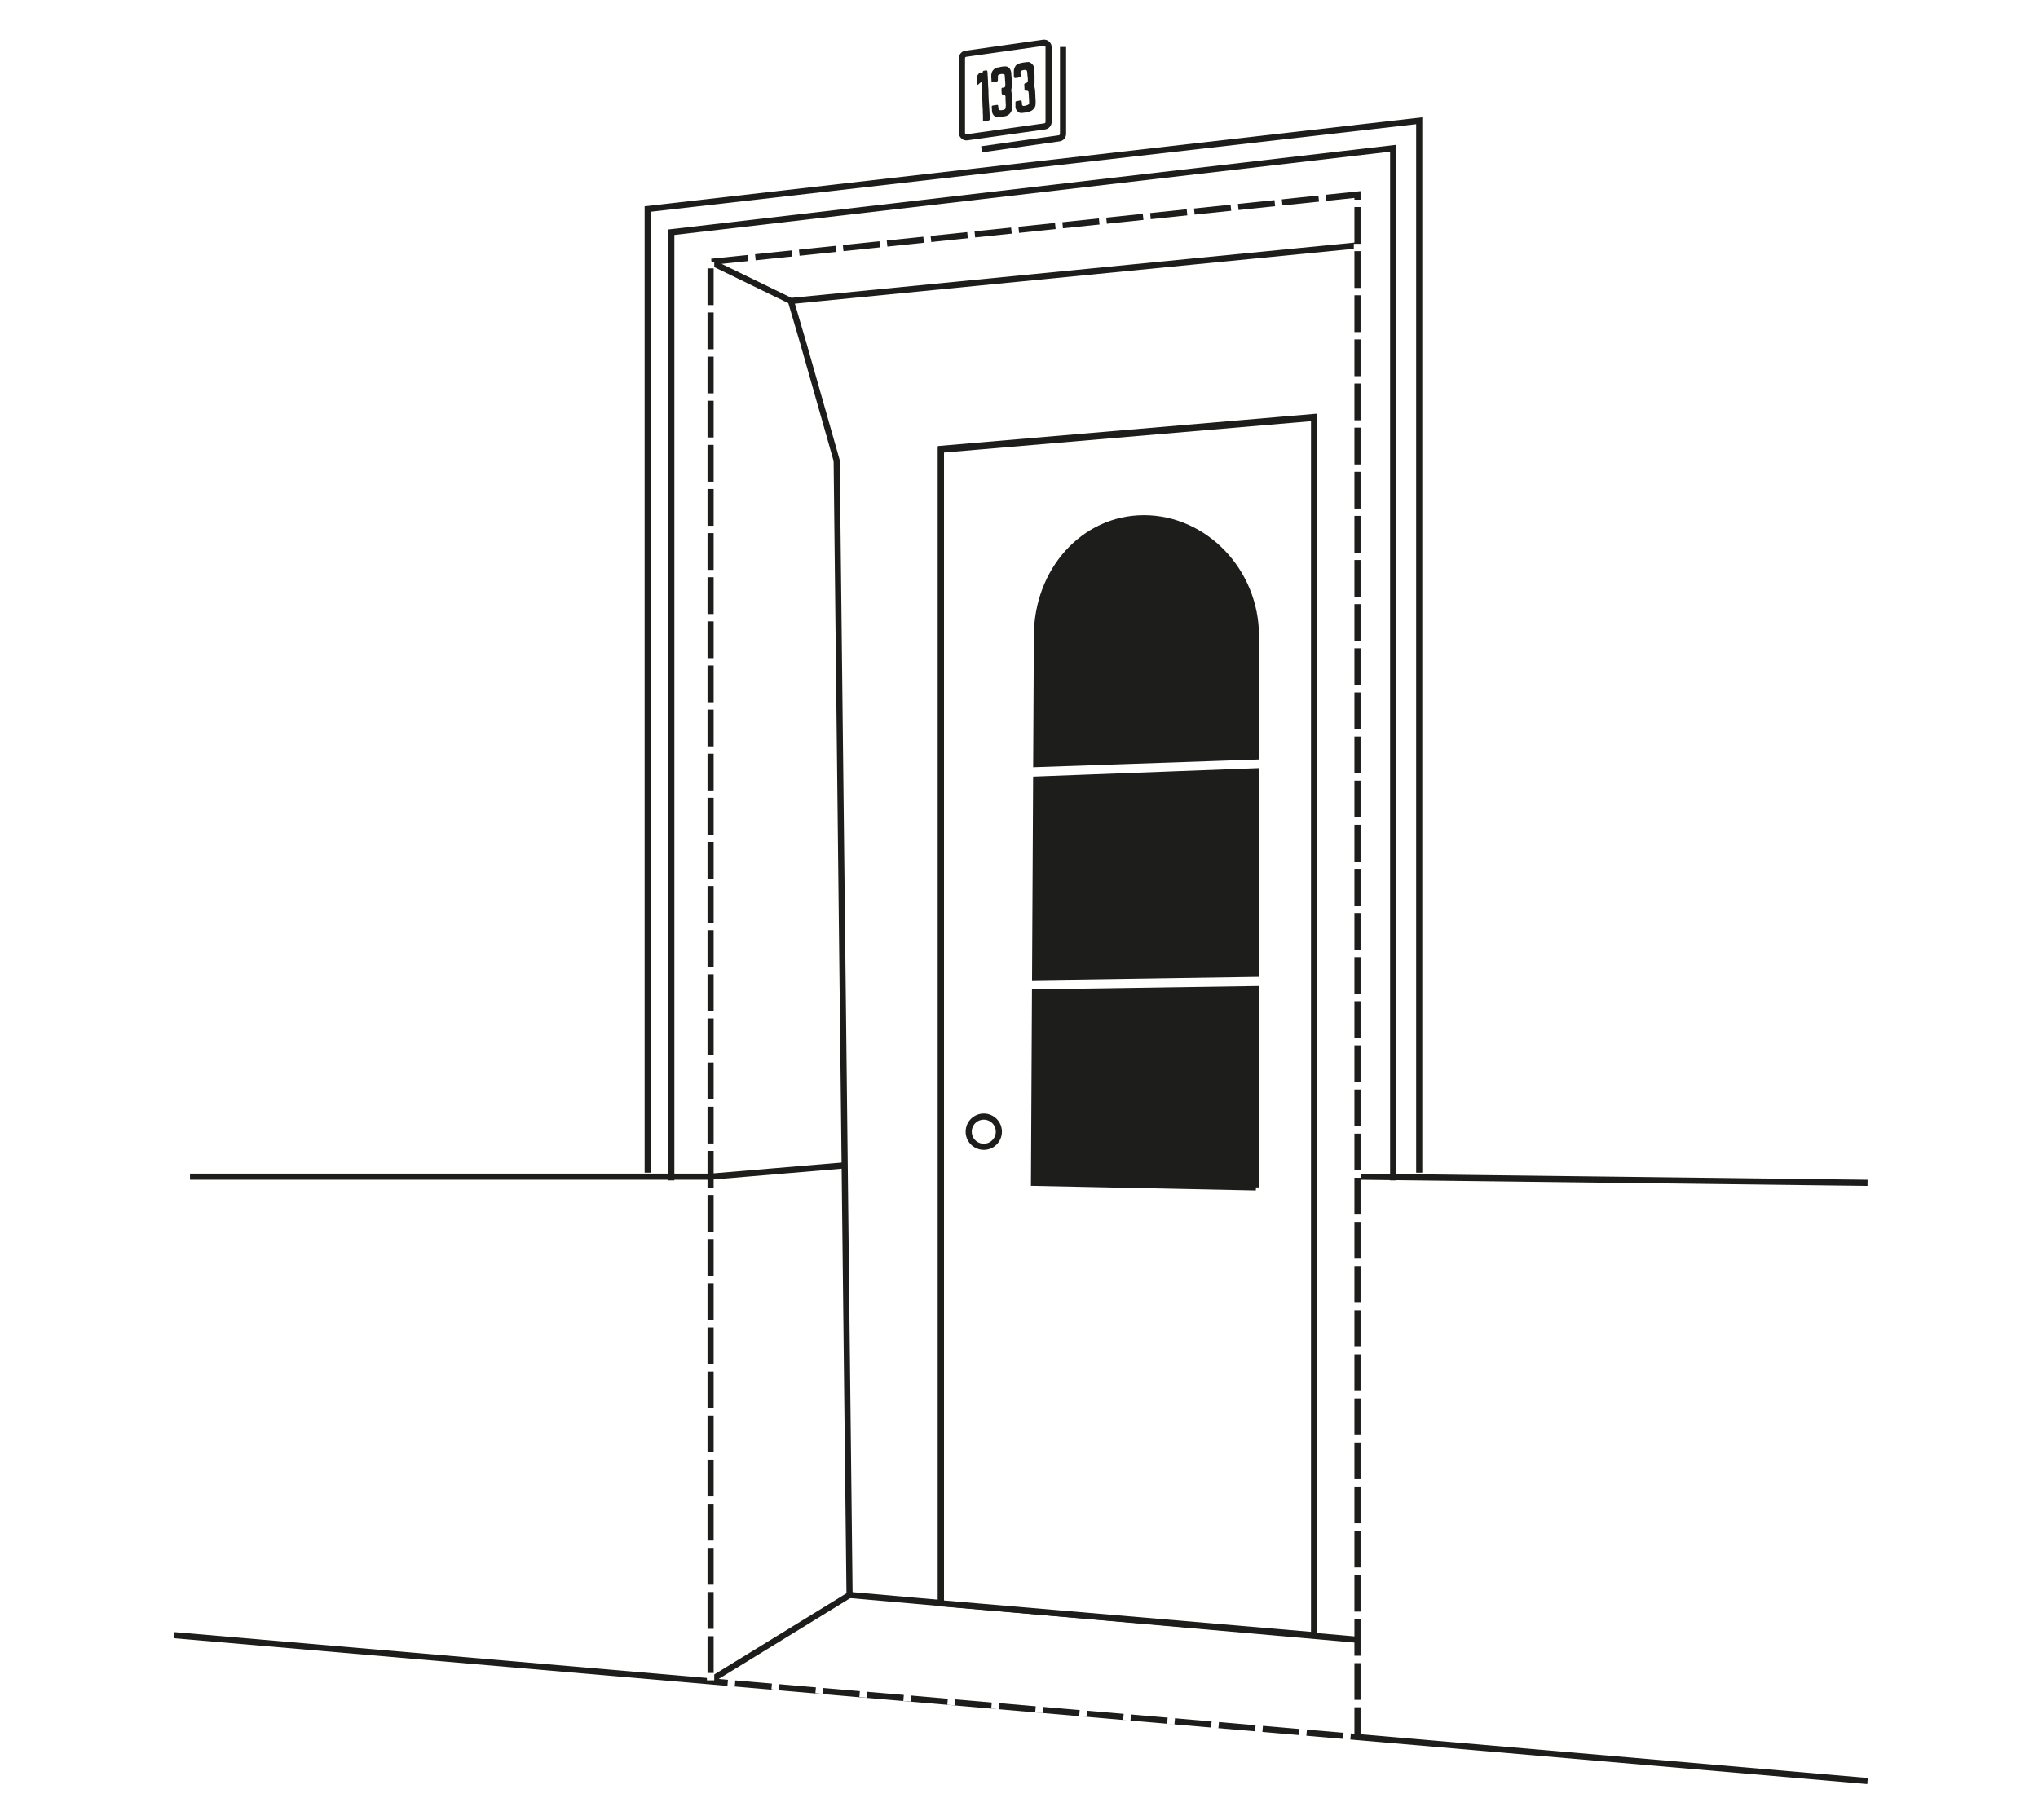 <svg xmlns="http://www.w3.org/2000/svg" viewBox="0 0 831.23 742.3">
  <defs>
    <style>
      .stroke {
        stroke: #1d1d1b;
        stroke-miterlimit: 10;
        stroke-width: 2.5px;
      }

      #loading {
        stroke: white;
        stroke-dasharray: 3, 15;
        stroke-dashoffset: 0;
        transition opacity: 100ms linear;
        animation: dash 500ms linear infinite;
        stroke-width: 3px;
      }
      @keyframes dash {
        to {
          stroke-dashoffset: 18;
        }
      }

      .nofill {
        fill: none;
      }

      .black {
        fill: #1d1d1b;
      }

      .white {
        fill: #fff;
      }

      .red {
        fill: #ff0000;
      }

      #door {
        transform-origin: 100% 100%;
      }

      .darkness {
        transition: fill 100ms linear;
      }

      .open {
        fill: yellow !important;
      }

      .animation {
        transition: transform 100ms ease-in;
      }

      #error {
        opacity: 0;
        transition: opacity 100ms ease-in;
      }

      @media (min-width: 600px) {
        .stroke {
          stroke-width: 2px;
        }
      }
    </style>
  </defs>
  <polyline class="nofill stroke" vectorEffect="non-scaling-stroke" points="289.82 685.47 289.82 106.84 553.67 79.36 553.67 708.63" />
  <line class="nofill stroke" vectorEffect="non-scaling-stroke" x1="553.67" y1="480.01" x2="761.7" y2="482.53" />
  <polyline class="nofill stroke" vectorEffect="non-scaling-stroke" points="77.49 480.01 289.82 480.01 344.56 475.39" />
  <polyline class="nofill stroke" vectorEffect="non-scaling-stroke" points="289.82 106.84 322.57 122.78 553.67 100.1" />
  <polyline class="nofill stroke" vectorEffect="non-scaling-stroke" points="322.57 122.78 327.75 140.39 341.25 187.89 346.5 650.67 289.82 685.47" />
  <line class="nofill stroke" vectorEffect="non-scaling-stroke" x1="346.5" y1="650.67" x2="553.67" y2="668.92" />
  <line class="nofill stroke" vectorEffect="non-scaling-stroke" x1="71.07" y1="667.06" x2="761.7" y2="726.55" />
  <polyline class="nofill stroke" vectorEffect="non-scaling-stroke" points="578.85 478.39 578.85 49.26 264.17 85.26 264.17 478.39" />
  <polyline class="nofill stroke" vectorEffect="non-scaling-stroke" points="568.22 481.53 568.22 60.48 273.8 94.73 273.8 481.53" />
  <polygon id="darkness" class="stroke black darkness" style="darknessStyle" vectorEffect="non-scaling-stroke" points="535.97 666.7 383.78 653.7 383.78 183.1 535.97 170.1 535.97 666.7" />
  <polygon id="error" class="stroke red" style="errorStyle" vectorEffect="non-scaling-stroke" points="535.97 666.7 383.78 653.7 383.78 183.1 535.97 170.1 535.97 666.7" />
  <g id="door">
    <path class="stroke white" vectorEffect="non-scaling-stroke" d="M383.78,183.46v470.6l152.18,13V170.46ZM512.25,484.39l-90.51-1.87,0.41-77.67,90.1-1.35v80.89Zm0-87.11-90.06,1.35,0.43-80.6h0l89.61-3.39v8.65Zm-89.6-85.59,0.28-52.28c0-26.5,19-48,43.66-48s45.66,21.48,45.66,48l0.08,49.19Z" />
    <circle class="nofill stroke" vectorEffect="non-scaling-stroke" cx="401.25" cy="461.66" r="6.15" />
  </g>
  <polygon id="loading" style="loadingStyle" class="stroke nofill" points="289.82 685.47 289.82 106.84 553.67 79.36 553.67 708.63 289.82 685.47" />
  <g id="number">
    <path class="nofill stroke" vectorEffect="non-scaling-stroke" d="M426.1,51.56L394.45,56a1.84,1.84,0,0,1-2.1-1.83V23.76a1.84,1.84,0,0,1,1.59-1.83l31.64-4.48a1.84,1.84,0,0,1,2.1,1.83V49.74A1.84,1.84,0,0,1,426.1,51.56Z" />
    <path class="nofill stroke" vectorEffect="non-scaling-stroke" d="M433.58,19.15V54.61A1.84,1.84,0,0,1,432,56.43l-31.64,4.48" />
    <path class="black" d="M416.28,30.34q0,0.35,0,.7a0.37,0.37,0,0,1-.23.38,4.12,4.12,0,0,1-.73.24c-0.36.07-.74,0.09-1.1,0.15a0.47,0.47,0,0,1-.6-0.29,1.41,1.41,0,0,1-.11-0.51c0-.53,0-1.05,0-1.58a4.31,4.31,0,0,1,.39-2A2.7,2.7,0,0,1,415.38,26a11.26,11.26,0,0,1,1.82-.45c0.68-.12,1.37-0.18,2.05-0.25a1.68,1.68,0,0,1,1.25.42,3.69,3.69,0,0,1,1,1.1,2.29,2.29,0,0,1,.25.84c0.09,1,.15,2,0.21,3,0,0.48,0,1,0,1.46s0,1.19,0,1.79c0,0.26-.08.53-0.08,0.79a3.52,3.52,0,0,0,.05.66c0.07,0.48.21,0.95,0.24,1.43q0.12,1.66.16,3.33a14.41,14.41,0,0,1,0,2.84,2.34,2.34,0,0,1-.27.79,3.71,3.71,0,0,1-1.4,1.45,8.32,8.32,0,0,1-2.87.77c-0.37.05-.75,0.1-1.13,0.13a2.08,2.08,0,0,1-1.57-.6,2.61,2.61,0,0,1-.91-2c0-.54,0-1.08,0-1.63a0.45,0.45,0,0,1,.43-0.57l0.49-.11,1.1-.2a0.34,0.34,0,0,1,.48.28c0.07,0.29.11,0.58,0.16,0.87,0,0.12,0,.25,0,0.38a0.67,0.67,0,0,0,.89.68,5.1,5.1,0,0,0,1.4-.39,0.94,0.94,0,0,0,.62-1c0-.79-0.07-1.59-0.11-2.38,0-.59-0.07-1.18-0.12-1.77a0.67,0.67,0,0,0-.66-0.65l-0.51,0a0.47,0.47,0,0,1-.49-0.5c0-.6-0.06-1.2-0.08-1.81a2.37,2.37,0,0,1,0-.25,0.5,0.5,0,0,1,.43-0.5,1.1,1.1,0,0,0,1-1.28c0-.48,0-1-0.08-1.45s-0.1-1.21-.17-1.81a1.55,1.55,0,0,0-.14-0.53,0.62,0.62,0,0,0-.33-0.32,3.08,3.08,0,0,0-1.79.25,0.75,0.75,0,0,0-.45.77c0,0.25,0,.49,0,0.74h0Z" />
    <path class="black" d="M407,31.56c0,0.34,0,.69,0,1a0.64,0.64,0,0,1-.74.73l-1.32.12a0.42,0.42,0,0,1-.55-0.47c0-.67-0.11-1.34-0.07-2a3.85,3.85,0,0,1,.33-1.7,4,4,0,0,1,.77-1,3,3,0,0,1,1.73-.74c0.42-.07.83-0.2,1.25-0.27a10.85,10.85,0,0,1,1.11-.13,4.53,4.53,0,0,1,.82,0A2.17,2.17,0,0,1,412,28.27a3.81,3.81,0,0,1,.48,1.63c0,0.72.1,1.43,0.15,2.15,0,0.21,0,.42,0,0.63s0,0.45,0,.67c0,0.42,0,.84,0,1.26a8.26,8.26,0,0,1-.15,2,1.48,1.48,0,0,0,0,.46c0.07,0.49.15,1,.22,1.45,0,0.15.06,0.3,0.08,0.45s0,0.36,0,.54c0,0.51,0,1,.06,1.52,0,0.28,0,.56,0,0.84a16.84,16.84,0,0,1-.13,2.78,3,3,0,0,1-.64,1.42,3.14,3.14,0,0,1-1.13,1,4,4,0,0,1-.95.34c-0.94.15-1.89,0.27-2.84,0.39a1.9,1.9,0,0,1-1.59-.5,2.77,2.77,0,0,1-.95-1.91c0-.6-0.08-1.19-0.1-1.79a0.42,0.42,0,0,1,.39-0.53c0.59-.12,1.18-0.2,1.77-0.27a0.34,0.34,0,0,1,.43.35c0.06,0.35.09,0.71,0.15,1.07a1.29,1.29,0,0,0,.1.43,0.59,0.59,0,0,0,.29.26,3.08,3.08,0,0,0,1.62-.12,1,1,0,0,0,.69-0.32,0.61,0.61,0,0,0,.13-0.23,7,7,0,0,0,.14-1.91c-0.06-.65-0.07-1.31-0.11-2,0-.3,0-0.59,0-0.89a0.71,0.71,0,0,0-.6-0.69l-0.49-.13a0.57,0.57,0,0,1-.47-0.53c-0.05-.62-0.07-1.25-0.07-1.87a0.54,0.54,0,0,1,.41-0.46,1.37,1.37,0,0,1,.21,0A0.76,0.76,0,0,0,410,34.9a6.77,6.77,0,0,0,0-1.27c-0.05-.87-0.14-1.74-0.19-2.61,0-.64-0.11-0.75-0.74-0.81a2.68,2.68,0,0,0-1.73.31,0.62,0.62,0,0,0-.33.57c0,0.15,0,.31,0,0.46h0Z" />
    <path class="black" d="M399.74,29.48l0.14,0.18a0.41,0.41,0,0,0,.49.17,0.52,0.52,0,0,0,.45-0.42,0.6,0.6,0,0,1,.66-0.59c0.22,0,.44-0.09.66-0.12a0.47,0.47,0,0,1,.58.41,5.65,5.65,0,0,1,.07.65c0,0.6.07,1.19,0.11,1.79,0,0.34,0,.67.06,1,0,0.58,0,1.17.05,1.75,0,0.81.1,1.63,0.15,2.44,0,0,0,.08,0,0.13,0,1.16.05,2.32,0.1,3.48,0,0.74.09,1.47,0.14,2.21,0,0,0,0,0,.06L403.6,46c0,0.42.06,0.84,0.07,1.26s0,1,0,1.43a0.44,0.44,0,0,1-.29.39,3.72,3.72,0,0,1-2,.33,0.44,0.44,0,0,1-.46-0.52c0-.53,0-1.06,0-1.58s-0.05-.86-0.07-1.28,0-.67,0-1c0-.66-0.09-1.32-0.12-2,0-1.08-.08-2.15-0.12-3.23V39.77c0-.92,0-1.84-0.1-2.76s-0.14-1.6-.19-2.39a5,5,0,0,1,.1-0.82,0.39,0.39,0,0,0,0-.25,0.27,0.27,0,0,0-.25,0,1.88,1.88,0,0,0-.42.26c-0.29.23-.55,0.5-0.85,0.72s-0.42.15-.45-0.2,0-.56,0-0.84c0-.65,0-1.3,0-1.94a1.21,1.21,0,0,1,.25-0.81A6.62,6.62,0,0,1,399.74,29.48Z" />
  </g>
</svg>